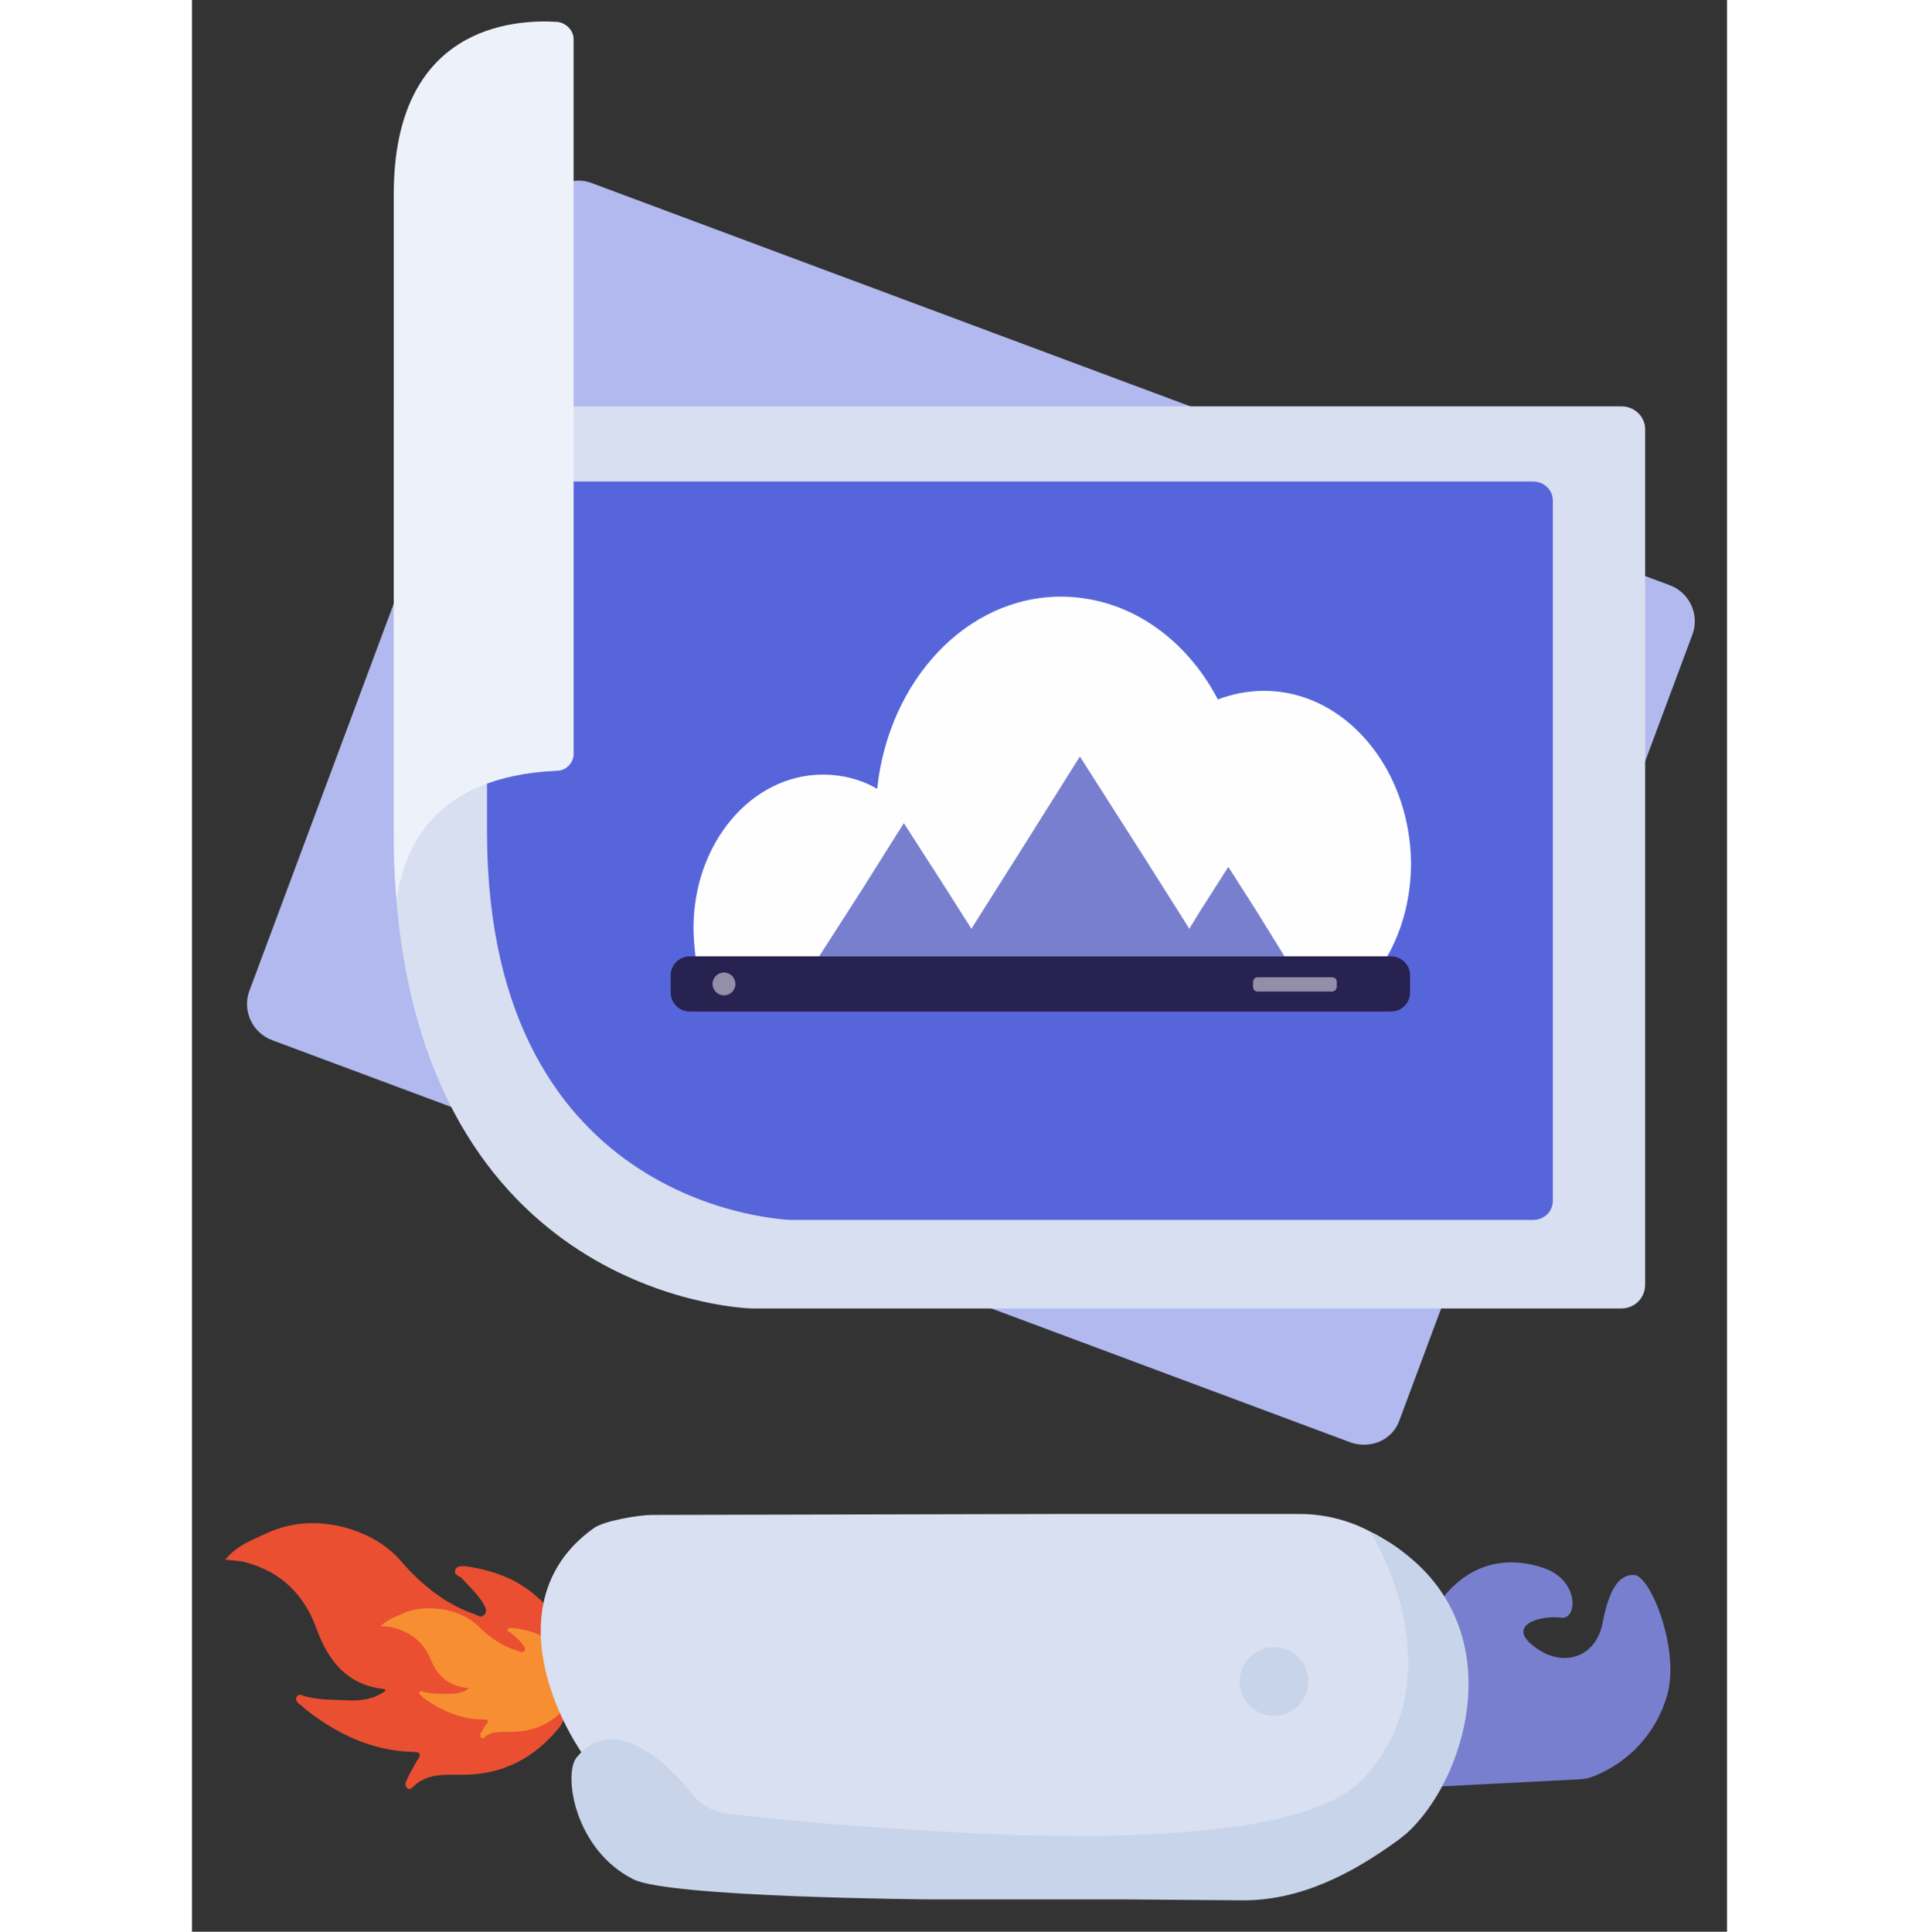 <?xml version="1.0" encoding="UTF-8" standalone="no"?><svg xmlns="http://www.w3.org/2000/svg"
width="150" height="151"
viewBox="0 0 161.3 203"
>
<rect x="0" y="0" width="161.3" height="203" fill="#333333" stroke="none"/>
<g>
<g>
<path d="M 37.8 169 c -0.2 3.7 0.3 7.2 2.1 10.5 c 0 0.2 0 0.4 0 0.6 c -0.7 0.1 -0.9 0.8 -1.2 1.3 c -2.7 3.4 -6.2 5.2 -10.6 5.1 c -1.8 0 -3.5 -0.1 -4.9 1.3 c -0.2 0.2 -0.4 0.3 -0.6 0.1 c -0.2 -0.2 -0.2 -0.5 -0.1 -0.7 c 0.3 -0.7 0.7 -1.4 1.1 -2.1 c 0.5 -0.7 0.5 -1 -0.4 -1 c -4.3 -0.1 -8 -1.9 -11.3 -4.5 c -0.2 -0.2 -0.4 -0.4 -0.6 -0.5 c -0.2 -0.2 -0.5 -0.4 -0.3 -0.8 c 0.2 -0.3 0.5 -0.2 0.7 -0.1 c 1.6 0.5 3.3 0.4 5 0.5 c 1.3 0 2.5 -0.2 3.6 -1 c 0 -0.1 0 -0.2 -0.1 -0.2 c -3.9 -0.4 -5.9 -3 -7.1 -6.3 c -1.3 -3.6 -3.7 -6 -7.4 -7 c -0.7 -0.2 -1.4 -0.2 -2.2 -0.3 c 1.2 -1.5 2.9 -2.1 4.4 -2.8 c 2.6 -1.2 5.4 -1.3 8.1 -0.6 c 2.2 0.6 4.4 1.7 6 3.6 c 2.1 2.4 4.5 4.4 7.6 5.5 c 0.4 0.1 0.7 0.5 1.1 0.1 c 0.4 -0.4 0.1 -0.8 -0.1 -1.2 c -0.6 -1 -1.5 -1.8 -2.3 -2.7 c -0.2 -0.2 -0.9 -0.3 -0.6 -0.9 c 0.2 -0.4 0.7 -0.3 1.1 -0.3 c 3.5 0.5 6.5 1.8 8.8 4.6 C 37.6 169 37.7 169 37.8 169 Z"  fill="#EA4F32"/>
<path d="M 38.7 173.6 c -0.1 1.8 0.2 3.5 1.2 5 c 0 0.1 0 0.2 0 0.3 c -0.4 0 -0.5 0.4 -0.7 0.6 c -1.5 1.7 -3.4 2.5 -5.8 2.5 c -1 0 -2 -0.1 -2.7 0.6 c -0.1 0.1 -0.2 0.1 -0.3 0 c -0.1 -0.1 -0.1 -0.2 -0.1 -0.4 c 0.2 -0.3 0.4 -0.7 0.6 -1 c 0.3 -0.3 0.3 -0.5 -0.2 -0.5 c -2.4 0 -4.4 -0.9 -6.3 -2.2 c -0.1 -0.1 -0.2 -0.2 -0.3 -0.3 c -0.1 -0.1 -0.3 -0.2 -0.2 -0.4 c 0.1 -0.1 0.3 -0.1 0.4 0 c 0.9 0.2 1.8 0.2 2.7 0.2 c 0.7 0 1.4 -0.1 2 -0.5 c 0 0 0 -0.1 0 -0.1 c -2.1 -0.2 -3.3 -1.4 -3.9 -3 c -0.7 -1.7 -2 -2.9 -4.1 -3.4 c -0.4 -0.1 -0.8 -0.1 -1.2 -0.1 c 0.7 -0.7 1.6 -1 2.5 -1.4 c 1.4 -0.6 3 -0.6 4.5 -0.3 c 1.2 0.3 2.4 0.8 3.3 1.7 c 1.2 1.2 2.5 2.1 4.2 2.6 c 0.2 0.1 0.4 0.2 0.6 0 c 0.2 -0.2 0.1 -0.4 -0.1 -0.6 c -0.3 -0.5 -0.8 -0.9 -1.3 -1.3 c -0.1 -0.1 -0.5 -0.2 -0.3 -0.4 c 0.1 -0.2 0.4 -0.1 0.6 -0.1 c 1.9 0.2 3.6 0.9 4.9 2.2 C 38.6 173.6 38.7 173.6 38.7 173.6 Z"  fill="#F88E32"/>
<g>
<path d="M 129.8 187.8 l 15.7 -0.8 c 0.8 0 1.6 -0.2 2.4 -0.6 c 2 -0.9 5.6 -3.2 7.1 -8.2 c 1.4 -4.7 -1.7 -12.7 -3.5 -12.7 c -1.6 0 -2.6 1.5 -3.3 5.2 c -0.8 3.6 -4.3 4.6 -7.2 2.3 c -3 -2.3 0.9 -3.3 2.9 -3 c 1.7 0.2 1.9 -3.9 -1.8 -5.2 c -3.7 -1.3 -8.1 -0.8 -11.3 4 L 129.8 187.8 Z"  fill="#787FCE"/>
<g>
<path d="M 90.6 159.1 L 90.6 159.1 l 8 0 l 1.3 0 l 10 0 l 6.5 0 c 2.7 0 5.3 0.7 7.5 1.9 c 0 0 0 0 0 0 c 0.7 0.3 1.3 0.7 1.9 1.2 c 1.2 0.9 19.9 25.1 -9.5 33.1 l -17.2 0 l -8.1 0 l -1.4 0 l -10.8 0 l -21.8 0 l 0 0 h 0 c -2.5 0 -6.4 0.1 -6.8 -2.3 c -0.1 -1 -0.5 -1.7 -1.4 -1.8 c -5.9 -0.8 -19.9 -21.1 -6.6 -30.6 c 1.1 -0.8 4.8 -1.4 6.1 -1.4 L 90.6 159.1 Z"  fill="#D8E0F1"/>
<path d="M 40.4 184.7 c -1.4 1.8 -0.2 9.7 6 12.8 c 3.8 1.9 31.1 2.1 31.1 2.1 l 10.6 0 l 1.4 0 l 8.3 0 l 12.7 0.1 c 6 0 11.4 -2.8 16.2 -6.3 c 0.3 -0.2 0.6 -0.5 0.9 -0.7 c 6.2 -5.6 10.8 -20.5 0.3 -29.1 c -1.2 -1 -2.5 -1.9 -4.1 -2.6 c 0 0 0 0 0 0 c 0 0 0 0 0 0 c 0.2 0.2 0.9 1.5 1.8 3.5 c 1.5 3.5 3.1 9.2 1.6 15 c -0.6 2.4 -1.9 4.9 -3.9 7.2 c -0.1 0.1 -0.2 0.3 -0.4 0.4 c -1.1 1.1 -2.7 2.1 -4.7 2.8 c -4.6 1.8 -11.2 2.6 -18.5 2.9 c -2.6 0.1 -5.3 0.2 -8.1 0.1 c -0.5 0 -0.9 0 -1.4 0 c -3.6 0 -7.3 -0.2 -10.8 -0.4 l 0 0 c -0.2 0 -0.4 0 -0.5 0 c 0 0 0 0 0 0 c -4.6 -0.3 -9 -0.6 -12.8 -0.9 c 0 0 0 0 0 0 c -4.3 -0.4 -7.8 -0.8 -9.9 -1 c -1.4 -0.2 -2.7 -0.9 -3.6 -2 C 50.2 185.5 44.4 179.8 40.4 184.7 Z"  fill="#C8D4E9"/>
<circle cx="113.7" cy="176.7" r="3.6" fill="#C8D4E9"/>

</g>
</g>
</g>
<g>
<path d="M 121.8 151.6 L 8.4 109.3 c -2.1 -0.8 -3.1 -3.1 -2.4 -5.1 l 30.8 -82.6 c 0.8 -2.1 3.1 -3.1 5.1 -2.4 l 113.4 42.3 c 2.1 0.8 3.1 3.1 2.4 5.1 l -30.8 82.6 C 126.2 151.3 123.9 152.3 121.8 151.6 Z"  fill="#B1B9EF"/>
<path d="M 152.7 45.1 V 135 c 0 1.4 -1.1 2.5 -2.5 2.5 H 58.8 c 0 0 -33.7 -0.7 -37.3 -42.7 c -0.2 -2.2 -0.3 -4.5 -0.3 -6.9 V 42.7 h 129 C 151.6 42.7 152.7 43.8 152.7 45.1 Z"  fill="#D8DFF1"/>
<path d="M 30.9 50.6 h 110 c 1.2 0 2.1 0.9 2.1 2 v 73.6 c 0 1.1 -0.9 2 -2.1 2 H 63 c 0 0 -31.9 -0.7 -32 -40.6 V 50.6 Z"  fill="#5765DB"/>
<path d="M 112.7 72.6 c -1.7 0 -3.3 0.3 -4.9 0.9 c -3.4 -6.5 -9.5 -10.8 -16.5 -10.8 c -9.9 0 -18.1 8.8 -19.3 20.2 c -1.7 -1 -3.7 -1.5 -5.7 -1.5 c -7.5 0 -13.6 7.2 -13.6 16.1 c 0 1 0.1 2 0.2 3 h 4.8 h 18.6 h 1.7 h 1.6 H 81 h 17.5 h 1.4 h 4.1 h 2.3 h 14.4 h 4.9 c 1.6 -2.8 2.5 -6.2 2.5 -9.8 C 128 80.7 121.1 72.6 112.7 72.6 Z"  fill="#FEFEFE"/>
<path d="M 126 106.3 H 52.3 c -1.1 0 -2 -0.9 -2 -2 v -1.8 c 0 -1.1 0.9 -2 2 -2 H 126 c 1.1 0 2 0.9 2 2 v 1.8 C 128 105.4 127.1 106.3 126 106.3 Z"  fill="#27224F"/>
<path d="M 119.8 104.2 H 112 c -0.3 0 -0.5 -0.2 -0.5 -0.5 v -0.5 c 0 -0.3 0.2 -0.5 0.5 -0.5 h 7.8 c 0.3 0 0.5 0.2 0.5 0.5 v 0.5 C 120.3 103.9 120.1 104.2 119.8 104.2 Z"  fill="#948EA9"/>
<circle cx="55.9" cy="103.4" r="1.2" fill="#948EA9"/>
<polygon points="111.9,95.8 108.9,91.1 105.9,95.8 104.8,97.6 100,90 93.3,79.5 86.7,90 81.9,97.6 79.3,93.5     74.8,86.5 70.4,93.5 65.9,100.5 74.8,100.5 80,100.5 83.7,100.5 93.3,100.5 102.9,100.5 106.6,100.5 108.9,100.5 114.8,100.5       " fill="#787FCE"/>
<path d="M 40.1 4.1 v 75.1 c 0 1 -0.8 1.8 -1.8 1.8 c -13.2 0.6 -16.1 8.5 -16.8 13.6 c -0.2 -2.2 -0.3 -4.5 -0.3 -6.9 V 20.4 C 21.2 2.8 33.7 2 38.4 2.3 C 39.3 2.4 40.1 3.2 40.1 4.1 Z"  fill="#EDF1F9"/>

</g>
</g>
</svg>